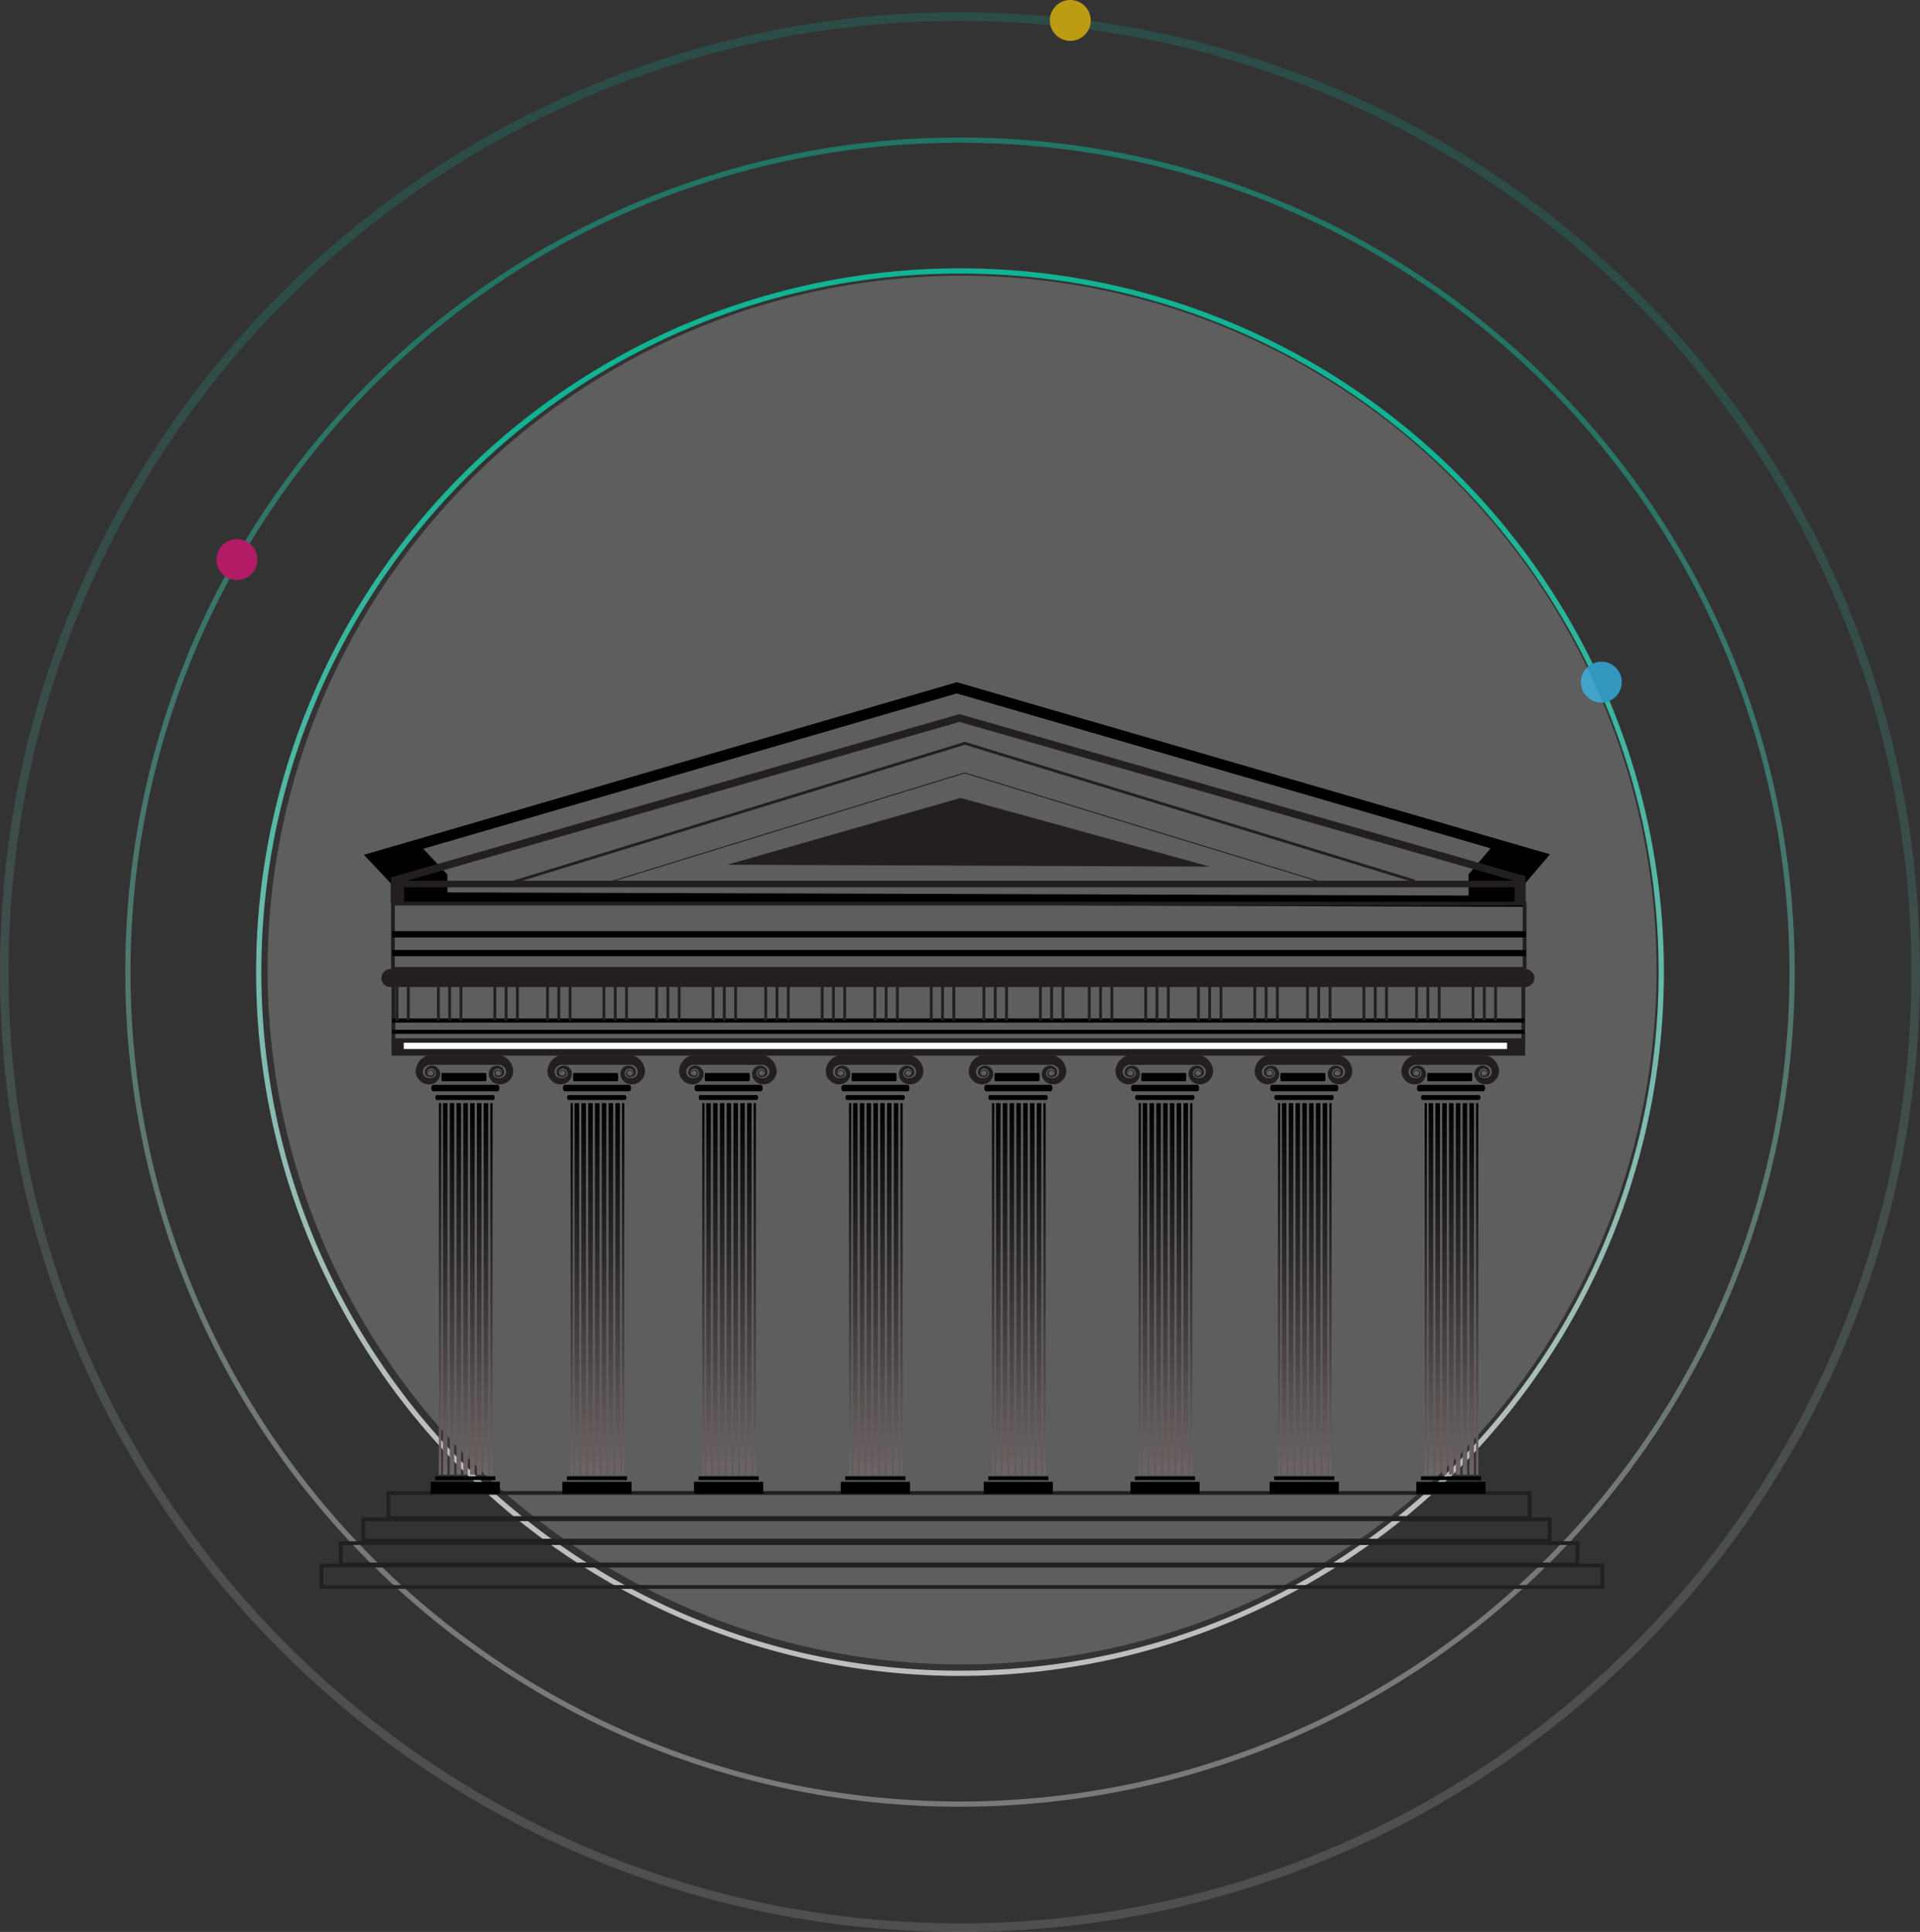 <?xml version="1.0" encoding="UTF-8"?>
<svg xmlns="http://www.w3.org/2000/svg" xmlns:xlink="http://www.w3.org/1999/xlink" width="470" height="473" viewBox="0 0 470 473">
  <rect x="0" y="0" width="470" height="473" fill="#333333" stroke="none"/>
  <defs>
    <linearGradient id="linear-gradient" x1="0.308" y1="0.842" x2="0.346" y2="0.108" gradientUnits="objectBoundingBox">
      <stop offset="0" stop-color="#fff"></stop>
      <stop offset="1" stop-color="#00efc1"></stop>
    </linearGradient>
    <linearGradient id="linear-gradient-4" x1="0.5" x2="0.5" y2="1" gradientUnits="objectBoundingBox">
      <stop offset="0"></stop>
      <stop offset="1" stop-color="#706464"></stop>
    </linearGradient>
  </defs>
  <g id="illustration_Govt" data-name="illustration/Govt" transform="translate(-216 -857)">
    <circle id="Ellipse_15" data-name="Ellipse 15" cx="170" cy="170" r="170" transform="translate(621.5 1264.5) rotate(180)" fill="#f5f8fd" opacity="0.22"></circle>
    <g id="Group_7027" data-name="Group 7027" transform="translate(0 55)" opacity="0.68">
      <path id="Path_61509" data-name="Path 61509" d="M235,2.1A234.632,234.632,0,0,0,188.06,6.83a231.615,231.615,0,0,0-83.276,35.043A233.588,233.588,0,0,0,20.4,144.345,231.716,231.716,0,0,0,6.83,188.06a235.193,235.193,0,0,0,0,93.88,231.616,231.616,0,0,0,35.043,83.276A233.588,233.588,0,0,0,144.345,449.6a231.716,231.716,0,0,0,43.715,13.57,235.194,235.194,0,0,0,93.88,0,231.616,231.616,0,0,0,83.276-35.043A233.588,233.588,0,0,0,449.6,325.655a231.713,231.713,0,0,0,13.57-43.715,235.194,235.194,0,0,0,0-93.88,231.614,231.614,0,0,0-35.043-83.276A233.588,233.588,0,0,0,325.655,20.4,231.713,231.713,0,0,0,281.94,6.83,234.632,234.632,0,0,0,235,2.1M235,0C364.787,0,470,105.213,470,235S364.787,470,235,470,0,364.787,0,235,105.213,0,235,0Z" transform="translate(216 805)" opacity="0.2" fill="url(#linear-gradient)"></path>
      <path id="Path_61508" data-name="Path 61508" d="M172.306,1.281a172.3,172.3,0,0,0-34.469,3.475A170.083,170.083,0,0,0,76.685,30.489a171.528,171.528,0,0,0-61.965,75.247,170.158,170.158,0,0,0-9.965,32.1,172.706,172.706,0,0,0,0,68.938,170.083,170.083,0,0,0,25.733,61.152,171.528,171.528,0,0,0,75.247,61.965,170.16,170.16,0,0,0,32.1,9.965,172.707,172.707,0,0,0,68.938,0,170.083,170.083,0,0,0,61.152-25.733,171.528,171.528,0,0,0,61.965-75.247,170.16,170.16,0,0,0,9.965-32.1,172.707,172.707,0,0,0,0-68.938,170.083,170.083,0,0,0-25.733-61.152,171.528,171.528,0,0,0-75.247-61.965,170.158,170.158,0,0,0-32.1-9.965,172.3,172.3,0,0,0-34.469-3.475m0-1.281A172.306,172.306,0,1,1,0,172.306,172.306,172.306,0,0,1,172.306,0Z" transform="translate(278.694 867.694)" fill="url(#linear-gradient)"></path>
      <path id="Path_61507" data-name="Path 61507" d="M204.333,1.281A204.559,204.559,0,0,0,163.41,5.406a201.934,201.934,0,0,0-72.6,30.552A203.649,203.649,0,0,0,17.237,125.3,202.021,202.021,0,0,0,5.406,163.41a205.046,205.046,0,0,0,0,81.847,201.934,201.934,0,0,0,30.552,72.6A203.649,203.649,0,0,0,125.3,391.43a202.022,202.022,0,0,0,38.113,11.831,205.047,205.047,0,0,0,81.847,0,201.933,201.933,0,0,0,72.6-30.552A203.649,203.649,0,0,0,391.43,283.37a202.022,202.022,0,0,0,11.831-38.113,205.047,205.047,0,0,0,0-81.847,201.933,201.933,0,0,0-30.552-72.6A203.649,203.649,0,0,0,283.37,17.237,202.022,202.022,0,0,0,245.257,5.406a204.559,204.559,0,0,0-40.923-4.125m0-1.281c112.85,0,204.333,91.483,204.333,204.333S317.184,408.667,204.333,408.667,0,317.184,0,204.333,91.483,0,204.333,0Z" transform="translate(246.667 835.667)" opacity="0.5" fill="url(#linear-gradient)"></path>
      <path id="Path_61506" data-name="Path 61506" d="M572.782,116.788h0a5,5,0,1,1,5-5,5,5,0,0,1-5,5" transform="translate(-94.782 695.212)" fill="#fccd00"></path>
      <path id="Path_61553" data-name="Path 61553" d="M572.782,116.788h0a5,5,0,1,1,5-5,5,5,0,0,1-5,5" transform="translate(-298.782 827.212)" fill="#ee107e"></path>
      <path id="Path_61554" data-name="Path 61554" d="M572.782,116.788h0a5,5,0,1,1,5-5,5,5,0,0,1-5,5" transform="translate(35.218 857.212)" fill="#32c5ff"></path>
    </g>
    <g id="Group_7029" data-name="Group 7029" transform="translate(-4915.773 160.026)">
      <rect id="Rectangle_1842" data-name="Rectangle 1842" width="277.503" height="4.144" transform="translate(5227.613 951.281)" fill="#231f20"></rect>
      <rect id="Rectangle_1843" data-name="Rectangle 1843" width="270.079" height="1.554" transform="translate(5230.607 952.259)" fill="#fff"></rect>
      <path id="Subtraction_1" data-name="Subtraction 1" d="M1526.1.96,1248.351.1V-4.782l-6.578-6.987,145.135-42.258.114.033,145.093,42.1-6,7.025L1526.1.959ZM1386.912-51.278h0L1256.29-13.244l5.92,6.287v4.391l249.97.777.015-5.243,5.4-6.323L1387.014-51.247Z" transform="translate(3979.086 918.026)" stroke="rgba(0,0,0,0)" stroke-width="1"></path>
      <path id="Path_61509-2" data-name="Path 61509" d="M39.327,59.06l-.509-1.77L177.943,17.307,316.466,56.982l-.508,1.771L177.944,19.224Z" transform="translate(5188.694 854.501)" fill="#231f20"></path>
      <path id="Path_61510" data-name="Path 61510" d="M104.977,67.018l-.2-.66,110.69-34.015L325.674,66.1l-.2.66L215.464,33.065Z" transform="translate(5152.495 846.248)" fill="#231f20"></path>
      <path id="Path_61511" data-name="Path 61511" d="M156.358,76.03l-.068-.22,87.4-26.858.034.01L330.708,75.6l-.067.22L243.689,49.193Z" transform="translate(5124.219 837.133)" fill="#231f20"></path>
      <rect id="Rectangle_1849" data-name="Rectangle 1849" width="277.485" height="1.612" transform="translate(5227.46 912.599)" fill="#231f20"></rect>
      <path id="Path_61512" data-name="Path 61512" d="M316.733,136.006H38.787V119.122H316.733Zm-277.024-.921h276.1V120.043H39.708Z" transform="translate(5188.711 798.619)" fill="#231f20"></path>
      <path id="Path_61513" data-name="Path 61513" d="M313.592,160.073H35.743a2.187,2.187,0,1,1,0-4.375h277.85a2.187,2.187,0,1,1,0,4.375" transform="translate(5191.583 778.544)" fill="#231f20"></path>
      <path id="Path_61514" data-name="Path 61514" d="M316.565,175.541H39.042v-16.27H316.565Zm-276.6-.921H315.644V160.192H39.963Z" transform="translate(5188.571 776.583)" fill="#231f20"></path>
      <path id="Path_61515" data-name="Path 61515" d="M316.607,446.01H36.32v-7.061H316.607Zm-279.365-.921H315.686V439.87H37.241Z" transform="translate(5190.065 623.08)" fill="#231f20"></path>
      <path id="Path_61516" data-name="Path 61516" d="M314.049,459.379H22.711v-6.14H314.049Zm-290.417-.921h289.5v-4.3H23.632Z" transform="translate(5197.535 615.237)" fill="#231f20"></path>
      <path id="Path_61517" data-name="Path 61517" d="M314.081,472.309H10.463v-6.14H314.081Zm-302.7-.921H313.16v-4.3H11.383Z" transform="translate(5204.257 608.14)" fill="#231f20"></path>
      <path id="Path_61518" data-name="Path 61518" d="M314.477,484.556H0v-6.14H314.477ZM.921,483.635H313.557v-4.3H.921Z" transform="translate(5210 601.418)" fill="#231f20"></path>
      <rect id="Rectangle_1850" data-name="Rectangle 1850" width="2.648" height="6.792" transform="translate(5502.527 911.448)" fill="#231f20"></rect>
      <rect id="Rectangle_1851" data-name="Rectangle 1851" width="3.223" height="6.217" transform="translate(5227.499 911.678)" fill="#231f20"></rect>
      <rect id="Rectangle_1852" data-name="Rectangle 1852" width="277.524" height="1.534" transform="translate(5227.767 924.956)"></rect>
      <rect id="Rectangle_1853" data-name="Rectangle 1853" width="277.524" height="1.535" transform="translate(5227.767 929.561)"></rect>
      <rect id="Rectangle_1854" data-name="Rectangle 1854" width="277.063" height="1.007" transform="translate(5227.767 949.088)"></rect>
      <rect id="Rectangle_1855" data-name="Rectangle 1855" width="277.12" height="1.007" transform="translate(5227.767 946.326)"></rect>
      <path id="Path_61519" data-name="Path 61519" d="M607.825,202.49l-8.9.012-8.9-.012a4.212,4.212,0,0,0-3.057,4.091,3.393,3.393,0,0,0,1.917,2.716,3.136,3.136,0,0,0,2.669,0,2.671,2.671,0,0,0,1.422-2,2.139,2.139,0,0,0-.8-1.91,2.014,2.014,0,0,0-2.4.046,1.481,1.481,0,0,0-.447,1.727,1.433,1.433,0,0,0,1.565.648,1.04,1.04,0,0,0,.588-.4.942.942,0,0,0,.059-.921.932.932,0,0,0-.612-.443c-.32-.062-.783.037-.893.352a.607.607,0,0,0,.094.5.648.648,0,0,1,.365-.671.64.64,0,0,1,.424.046.671.671,0,0,1,.341.273.6.6,0,0,1,.012.58.81.81,0,0,1-1,.25.842.842,0,0,1-.47-.784.916.916,0,0,1,.377-.693,1.069,1.069,0,0,1,.929-.125,1.115,1.115,0,0,1,.587.477,1.231,1.231,0,0,1,.176,1.034c-.217.6-1,.782-1.458.785a1.76,1.76,0,0,1-1.34-.591,1.613,1.613,0,0,1-.023-1.886,1.906,1.906,0,0,1,1.27-.773h17.214a1.907,1.907,0,0,1,1.27.773,1.611,1.611,0,0,1-.024,1.886,1.759,1.759,0,0,1-1.339.591c-.46,0-1.242-.184-1.458-.785a1.235,1.235,0,0,1,.177-1.034,1.116,1.116,0,0,1,.588-.477,1.069,1.069,0,0,1,.929.125.921.921,0,0,1,.376.693.839.839,0,0,1-.47.784.809.809,0,0,1-1-.25.6.6,0,0,1,.012-.58.662.662,0,0,1,.341-.273.638.638,0,0,1,.423-.046.65.65,0,0,1,.365.671.61.61,0,0,0,.094-.5c-.111-.314-.573-.414-.895-.352a.87.87,0,0,0-.553,1.363,1.036,1.036,0,0,0,.588.4,1.432,1.432,0,0,0,1.564-.648,1.479,1.479,0,0,0-.447-1.727,2.013,2.013,0,0,0-2.4-.046,2.145,2.145,0,0,0-.8,1.91,2.673,2.673,0,0,0,1.423,2,3.139,3.139,0,0,0,2.669,0,3.4,3.4,0,0,0,1.916-2.716,4.213,4.213,0,0,0-3.057-4.091" transform="translate(4887.847 752.862)" fill="#231f20"></path>
      <path id="Path_61520" data-name="Path 61520" d="M611.65,220.064H595.916c-.261,0-.476-.363-.476-.8s.215-.805.476-.805H611.65c.261,0,.475.362.475.805s-.214.8-.475.8" transform="translate(4883.188 744.1)"></path>
      <path id="Path_61521" data-name="Path 61521" d="M611.869,225.236H598.035c-.2,0-.357-.272-.357-.6s.161-.6.357-.6h13.834c.2,0,.355.272.355.6s-.16.6-.355.6" transform="translate(4881.96 741.041)"></path>
      <path id="Path_61522" data-name="Path 61522" d="M611.859,214.1H601.1c-.079,0-.144-.456-.144-1.013s.065-1.013.144-1.013h10.763c.079,0,.145.456.145,1.013s-.065,1.013-.145,1.013" transform="translate(4880.163 747.599)"></path>
      <rect id="Rectangle_1856" data-name="Rectangle 1856" width="1.108" height="90.96" transform="translate(5481.499 967.048)" fill="url(#linear-gradient-4)"></rect>
      <rect id="Rectangle_1857" data-name="Rectangle 1857" width="1.108" height="90.96" transform="translate(5483.161 967.048)" fill="url(#linear-gradient-4)"></rect>
      <rect id="Rectangle_1858" data-name="Rectangle 1858" width="1.108" height="90.96" transform="translate(5484.824 967.048)" fill="url(#linear-gradient-4)"></rect>
      <rect id="Rectangle_1859" data-name="Rectangle 1859" width="1.108" height="90.96" transform="translate(5486.486 967.048)" fill="url(#linear-gradient-4)"></rect>
      <rect id="Rectangle_1860" data-name="Rectangle 1860" width="1.108" height="90.96" transform="translate(5488.148 967.048)" fill="url(#linear-gradient-4)"></rect>
      <rect id="Rectangle_1861" data-name="Rectangle 1861" width="1.108" height="90.96" transform="translate(5489.812 967.048)" fill="url(#linear-gradient-4)"></rect>
      <rect id="Rectangle_1862" data-name="Rectangle 1862" width="1.108" height="90.96" transform="translate(5491.473 967.048)" fill="url(#linear-gradient-4)"></rect>
      <rect id="Rectangle_1863" data-name="Rectangle 1863" width="0.554" height="90.96" transform="translate(5493.096 967.048)" fill="url(#linear-gradient-4)"></rect>
      <rect id="Rectangle_1864" data-name="Rectangle 1864" width="0.554" height="90.96" transform="translate(5480.51 967.048)" fill="url(#linear-gradient-4)"></rect>
      <rect id="Rectangle_1865" data-name="Rectangle 1865" width="16.941" height="2.951" transform="translate(5478.49 1059.752)"></rect>
      <rect id="Rectangle_1866" data-name="Rectangle 1866" width="14.725" height="0.939" transform="translate(5479.599 1058.411)"></rect>
      <path id="Path_61523" data-name="Path 61523" d="M72.965,202.49l-8.9.012-8.9-.012a4.212,4.212,0,0,0-3.057,4.091,3.4,3.4,0,0,0,1.916,2.716,3.137,3.137,0,0,0,2.669,0,2.672,2.672,0,0,0,1.423-2,2.142,2.142,0,0,0-.8-1.91,2.013,2.013,0,0,0-2.4.046,1.481,1.481,0,0,0-.447,1.727,1.431,1.431,0,0,0,1.564.648,1.039,1.039,0,0,0,.588-.4.869.869,0,0,0-.553-1.363c-.321-.062-.783.037-.894.352a.606.606,0,0,0,.094.5.649.649,0,0,1,.364-.671.638.638,0,0,1,.423.046.669.669,0,0,1,.342.273.6.6,0,0,1,.012.58.809.809,0,0,1-1,.25.84.84,0,0,1-.471-.784.918.918,0,0,1,.376-.693,1.068,1.068,0,0,1,.928-.125,1.12,1.12,0,0,1,.588.477,1.237,1.237,0,0,1,.176,1.034c-.217.6-1,.782-1.458.785a1.761,1.761,0,0,1-1.341-.591,1.613,1.613,0,0,1-.024-1.886,1.909,1.909,0,0,1,1.27-.773H72.672a1.907,1.907,0,0,1,1.27.773,1.612,1.612,0,0,1-.023,1.886,1.76,1.76,0,0,1-1.34.591c-.459,0-1.242-.184-1.458-.785a1.239,1.239,0,0,1,.176-1.034,1.122,1.122,0,0,1,.588-.477,1.069,1.069,0,0,1,.929.125.921.921,0,0,1,.376.693.841.841,0,0,1-.47.784.81.81,0,0,1-1-.25.6.6,0,0,1,.012-.58.669.669,0,0,1,.341-.273.639.639,0,0,1,.423-.046.648.648,0,0,1,.365.671.608.608,0,0,0,.094-.5c-.111-.314-.573-.414-.894-.352a.869.869,0,0,0-.553,1.363,1.037,1.037,0,0,0,.588.4,1.432,1.432,0,0,0,1.564-.648,1.481,1.481,0,0,0-.447-1.727,2.014,2.014,0,0,0-2.4-.046,2.142,2.142,0,0,0-.8,1.91,2.674,2.674,0,0,0,1.422,2,3.139,3.139,0,0,0,2.669,0,3.4,3.4,0,0,0,1.916-2.716,4.213,4.213,0,0,0-3.057-4.091" transform="translate(5181.409 752.862)" fill="#231f20"></path>
      <path id="Path_61524" data-name="Path 61524" d="M76.791,220.064H61.058c-.262,0-.476-.363-.476-.8s.214-.805.476-.805H76.791c.261,0,.475.362.475.805s-.214.8-.475.8" transform="translate(5176.749 744.1)"></path>
      <path id="Path_61525" data-name="Path 61525" d="M77.01,225.236H63.176c-.2,0-.356-.272-.356-.6s.16-.6.356-.6H77.01c.2,0,.357.272.357.6s-.161.6-.357.6" transform="translate(5175.521 741.041)"></path>
      <path id="Path_61526" data-name="Path 61526" d="M77,214.1H66.237c-.08,0-.145-.456-.145-1.013s.065-1.013.145-1.013H77c.08,0,.145.456.145,1.013S77.079,214.1,77,214.1" transform="translate(5173.725 747.599)"></path>
      <rect id="Rectangle_1867" data-name="Rectangle 1867" width="1.108" height="90.96" transform="translate(5240.201 967.048)" fill="url(#linear-gradient-4)"></rect>
      <rect id="Rectangle_1868" data-name="Rectangle 1868" width="1.108" height="90.96" transform="translate(5241.863 967.048)" fill="url(#linear-gradient-4)"></rect>
      <rect id="Rectangle_1869" data-name="Rectangle 1869" width="1.108" height="90.96" transform="translate(5243.526 967.048)" fill="url(#linear-gradient-4)"></rect>
      <rect id="Rectangle_1870" data-name="Rectangle 1870" width="1.109" height="90.96" transform="translate(5245.188 967.048)" fill="url(#linear-gradient-4)"></rect>
      <rect id="Rectangle_1871" data-name="Rectangle 1871" width="1.108" height="90.96" transform="translate(5246.851 967.048)" fill="url(#linear-gradient-4)"></rect>
      <rect id="Rectangle_1872" data-name="Rectangle 1872" width="1.108" height="90.96" transform="translate(5248.514 967.048)" fill="url(#linear-gradient-4)"></rect>
      <rect id="Rectangle_1873" data-name="Rectangle 1873" width="1.109" height="90.96" transform="translate(5250.175 967.048)" fill="url(#linear-gradient-4)"></rect>
      <rect id="Rectangle_1874" data-name="Rectangle 1874" width="0.554" height="90.96" transform="translate(5251.798 967.048)" fill="url(#linear-gradient-4)"></rect>
      <rect id="Rectangle_1875" data-name="Rectangle 1875" width="0.554" height="90.96" transform="translate(5239.212 967.048)" fill="url(#linear-gradient-4)"></rect>
      <rect id="Rectangle_1876" data-name="Rectangle 1876" width="16.941" height="2.951" transform="translate(5237.192 1059.752)"></rect>
      <rect id="Rectangle_1877" data-name="Rectangle 1877" width="14.724" height="0.939" transform="translate(5238.301 1058.411)"></rect>
      <path id="Path_61527" data-name="Path 61527" d="M215.867,202.49l-8.9.012-8.9-.012a4.212,4.212,0,0,0-3.057,4.091,3.4,3.4,0,0,0,1.916,2.716,3.137,3.137,0,0,0,2.669,0,2.671,2.671,0,0,0,1.422-2,2.143,2.143,0,0,0-.8-1.91,2.013,2.013,0,0,0-2.4.046,1.48,1.48,0,0,0-.447,1.727,1.431,1.431,0,0,0,1.564.648,1.037,1.037,0,0,0,.588-.4.869.869,0,0,0-.553-1.363c-.32-.062-.783.037-.893.352a.606.606,0,0,0,.094.5.649.649,0,0,1,.364-.671.641.641,0,0,1,.424.046.668.668,0,0,1,.341.273.6.6,0,0,1,.012.58.809.809,0,0,1-1,.25.84.84,0,0,1-.471-.784.92.92,0,0,1,.377-.693,1.068,1.068,0,0,1,.928-.125,1.118,1.118,0,0,1,.588.477,1.237,1.237,0,0,1,.177,1.034c-.217.6-1,.782-1.458.785a1.76,1.76,0,0,1-1.34-.591,1.612,1.612,0,0,1-.024-1.886,1.907,1.907,0,0,1,1.27-.773h17.214a1.908,1.908,0,0,1,1.27.773,1.613,1.613,0,0,1-.024,1.886,1.76,1.76,0,0,1-1.34.591c-.459,0-1.242-.184-1.458-.785a1.239,1.239,0,0,1,.176-1.034,1.12,1.12,0,0,1,.588-.477,1.068,1.068,0,0,1,.928.125.92.92,0,0,1,.377.693.841.841,0,0,1-.471.784.809.809,0,0,1-1-.25.6.6,0,0,1,.012-.58.665.665,0,0,1,.341-.273.637.637,0,0,1,.423-.046.648.648,0,0,1,.365.671.608.608,0,0,0,.094-.5c-.11-.314-.573-.414-.894-.352a.929.929,0,0,0-.611.443.941.941,0,0,0,.059.921,1.036,1.036,0,0,0,.588.4,1.432,1.432,0,0,0,1.564-.648,1.48,1.48,0,0,0-.447-1.727,2.014,2.014,0,0,0-2.4-.046,2.143,2.143,0,0,0-.8,1.91,2.674,2.674,0,0,0,1.423,2,3.138,3.138,0,0,0,2.669,0,3.4,3.4,0,0,0,1.916-2.716,4.212,4.212,0,0,0-3.057-4.091" transform="translate(5102.976 752.862)" fill="#231f20"></path>
      <path id="Path_61528" data-name="Path 61528" d="M219.693,220.064H203.959c-.261,0-.475-.363-.475-.8s.214-.805.475-.805h15.734c.261,0,.475.362.475.805s-.214.8-.475.8" transform="translate(5098.316 744.1)"></path>
      <path id="Path_61529" data-name="Path 61529" d="M219.911,225.236H206.077c-.2,0-.356-.272-.356-.6s.16-.6.356-.6h13.834c.2,0,.357.272.357.6s-.161.6-.357.6" transform="translate(5097.088 741.041)"></path>
      <path id="Path_61530" data-name="Path 61530" d="M219.9,214.1H209.138c-.08,0-.145-.456-.145-1.013s.065-1.013.145-1.013H219.9c.079,0,.144.456.144,1.013s-.065,1.013-.144,1.013" transform="translate(5095.292 747.599)"></path>
      <rect id="Rectangle_1878" data-name="Rectangle 1878" width="1.108" height="90.96" transform="translate(5304.67 967.048)" fill="url(#linear-gradient-4)"></rect>
      <rect id="Rectangle_1879" data-name="Rectangle 1879" width="1.108" height="90.96" transform="translate(5306.332 967.048)" fill="url(#linear-gradient-4)"></rect>
      <rect id="Rectangle_1880" data-name="Rectangle 1880" width="1.108" height="90.96" transform="translate(5307.995 967.048)" fill="url(#linear-gradient-4)"></rect>
      <rect id="Rectangle_1881" data-name="Rectangle 1881" width="1.108" height="90.96" transform="translate(5309.657 967.048)" fill="url(#linear-gradient-4)"></rect>
      <rect id="Rectangle_1882" data-name="Rectangle 1882" width="1.108" height="90.96" transform="translate(5311.32 967.048)" fill="url(#linear-gradient-4)"></rect>
      <rect id="Rectangle_1883" data-name="Rectangle 1883" width="1.109" height="90.96" transform="translate(5312.982 967.048)" fill="url(#linear-gradient-4)"></rect>
      <rect id="Rectangle_1884" data-name="Rectangle 1884" width="1.108" height="90.96" transform="translate(5314.645 967.048)" fill="url(#linear-gradient-4)"></rect>
      <rect id="Rectangle_1885" data-name="Rectangle 1885" width="0.554" height="90.96" transform="translate(5316.267 967.048)" fill="url(#linear-gradient-4)"></rect>
      <rect id="Rectangle_1886" data-name="Rectangle 1886" width="0.554" height="90.96" transform="translate(5303.68 967.048)" fill="url(#linear-gradient-4)"></rect>
      <rect id="Rectangle_1887" data-name="Rectangle 1887" width="16.941" height="2.951" transform="translate(5301.661 1059.752)"></rect>
      <rect id="Rectangle_1888" data-name="Rectangle 1888" width="14.725" height="0.939" transform="translate(5302.77 1058.411)"></rect>
      <path id="Path_61531" data-name="Path 61531" d="M144.416,202.49l-8.9.012-8.9-.012a4.212,4.212,0,0,0-3.057,4.091,3.4,3.4,0,0,0,1.916,2.716,3.137,3.137,0,0,0,2.669,0,2.671,2.671,0,0,0,1.422-2,2.141,2.141,0,0,0-.8-1.91,2.013,2.013,0,0,0-2.4.046,1.48,1.48,0,0,0-.447,1.727,1.431,1.431,0,0,0,1.564.648,1.039,1.039,0,0,0,.588-.4.87.87,0,0,0-.553-1.363c-.321-.062-.784.037-.894.352a.606.606,0,0,0,.094.5.65.65,0,0,1,.364-.671.639.639,0,0,1,.424.046.668.668,0,0,1,.342.273.6.6,0,0,1,.011.58.809.809,0,0,1-1,.25.839.839,0,0,1-.47-.784.92.92,0,0,1,.376-.693,1.068,1.068,0,0,1,.928-.125,1.119,1.119,0,0,1,.588.477,1.239,1.239,0,0,1,.176,1.034c-.216.6-1,.782-1.458.785a1.76,1.76,0,0,1-1.34-.591,1.613,1.613,0,0,1-.024-1.886,1.908,1.908,0,0,1,1.27-.773h17.214a1.907,1.907,0,0,1,1.27.773,1.611,1.611,0,0,1-.023,1.886,1.76,1.76,0,0,1-1.34.591c-.459,0-1.242-.184-1.458-.785a1.241,1.241,0,0,1,.176-1.034,1.121,1.121,0,0,1,.589-.477,1.068,1.068,0,0,1,.928.125.921.921,0,0,1,.376.693.84.84,0,0,1-.471.784.809.809,0,0,1-1-.25.6.6,0,0,1,.012-.58.663.663,0,0,1,.341-.273.638.638,0,0,1,.423-.046.65.65,0,0,1,.365.671.61.61,0,0,0,.094-.5c-.111-.314-.573-.414-.894-.352a.929.929,0,0,0-.611.443.942.942,0,0,0,.058.921,1.039,1.039,0,0,0,.588.4,1.431,1.431,0,0,0,1.564-.648,1.48,1.48,0,0,0-.447-1.727,2.013,2.013,0,0,0-2.4-.046,2.144,2.144,0,0,0-.8,1.91,2.672,2.672,0,0,0,1.422,2,3.137,3.137,0,0,0,2.669,0,3.4,3.4,0,0,0,1.917-2.716,4.213,4.213,0,0,0-3.057-4.091" transform="translate(5142.193 752.862)" fill="#231f20"></path>
      <path id="Path_61532" data-name="Path 61532" d="M148.241,220.064H132.508c-.262,0-.476-.363-.476-.8s.214-.805.476-.805h15.733c.261,0,.475.362.475.805s-.214.8-.475.8" transform="translate(5137.533 744.1)"></path>
      <path id="Path_61533" data-name="Path 61533" d="M148.461,225.236H134.627c-.2,0-.356-.272-.356-.6s.16-.6.356-.6h13.833c.2,0,.357.272.357.6s-.161.6-.357.6" transform="translate(5136.304 741.041)"></path>
      <path id="Path_61534" data-name="Path 61534" d="M148.449,214.1H137.687c-.08,0-.145-.456-.145-1.013s.065-1.013.145-1.013h10.762c.079,0,.144.456.144,1.013s-.065,1.013-.144,1.013" transform="translate(5134.509 747.599)"></path>
      <rect id="Rectangle_1889" data-name="Rectangle 1889" width="1.108" height="90.96" transform="translate(5272.436 967.048)" fill="url(#linear-gradient-4)"></rect>
      <rect id="Rectangle_1890" data-name="Rectangle 1890" width="1.109" height="90.96" transform="translate(5274.098 967.048)" fill="url(#linear-gradient-4)"></rect>
      <rect id="Rectangle_1891" data-name="Rectangle 1891" width="1.108" height="90.96" transform="translate(5275.76 967.048)" fill="url(#linear-gradient-4)"></rect>
      <rect id="Rectangle_1892" data-name="Rectangle 1892" width="1.108" height="90.96" transform="translate(5277.423 967.048)" fill="url(#linear-gradient-4)"></rect>
      <rect id="Rectangle_1893" data-name="Rectangle 1893" width="1.108" height="90.96" transform="translate(5279.085 967.048)" fill="url(#linear-gradient-4)"></rect>
      <rect id="Rectangle_1894" data-name="Rectangle 1894" width="1.109" height="90.96" transform="translate(5280.747 967.048)" fill="url(#linear-gradient-4)"></rect>
      <rect id="Rectangle_1895" data-name="Rectangle 1895" width="1.108" height="90.96" transform="translate(5282.41 967.048)" fill="url(#linear-gradient-4)"></rect>
      <rect id="Rectangle_1896" data-name="Rectangle 1896" width="0.554" height="90.96" transform="translate(5284.033 967.048)" fill="url(#linear-gradient-4)"></rect>
      <rect id="Rectangle_1897" data-name="Rectangle 1897" width="0.555" height="90.96" transform="translate(5271.446 967.048)" fill="url(#linear-gradient-4)"></rect>
      <rect id="Rectangle_1898" data-name="Rectangle 1898" width="16.941" height="2.951" transform="translate(5269.427 1059.752)"></rect>
      <rect id="Rectangle_1899" data-name="Rectangle 1899" width="14.724" height="0.939" transform="translate(5270.536 1058.411)"></rect>
      <path id="Path_61535" data-name="Path 61535" d="M295.483,202.49l-8.9.012-8.9-.012a4.212,4.212,0,0,0-3.057,4.091,3.4,3.4,0,0,0,1.916,2.716,3.137,3.137,0,0,0,2.669,0,2.671,2.671,0,0,0,1.422-2,2.139,2.139,0,0,0-.8-1.91,2.013,2.013,0,0,0-2.4.046,1.48,1.48,0,0,0-.447,1.727,1.431,1.431,0,0,0,1.564.648,1.039,1.039,0,0,0,.588-.4.943.943,0,0,0,.059-.921.933.933,0,0,0-.612-.443c-.32-.062-.783.037-.893.352a.608.608,0,0,0,.094.5.649.649,0,0,1,.365-.671.64.64,0,0,1,.424.046.667.667,0,0,1,.341.273.6.6,0,0,1,.012.58.809.809,0,0,1-1,.25.84.84,0,0,1-.471-.784.921.921,0,0,1,.377-.693,1.069,1.069,0,0,1,.929-.125,1.117,1.117,0,0,1,.587.477,1.235,1.235,0,0,1,.177,1.034c-.217.6-1,.782-1.458.785a1.76,1.76,0,0,1-1.34-.591,1.613,1.613,0,0,1-.024-1.886,1.908,1.908,0,0,1,1.27-.773h17.214a1.907,1.907,0,0,1,1.27.773,1.613,1.613,0,0,1-.024,1.886,1.76,1.76,0,0,1-1.34.591c-.459,0-1.242-.184-1.458-.785a1.239,1.239,0,0,1,.176-1.034,1.121,1.121,0,0,1,.588-.477,1.069,1.069,0,0,1,.929.125.921.921,0,0,1,.376.693.84.84,0,0,1-.471.784.809.809,0,0,1-1-.25.6.6,0,0,1,.012-.58.665.665,0,0,1,.341-.273.638.638,0,0,1,.423-.046.649.649,0,0,1,.365.671.608.608,0,0,0,.094-.5c-.11-.314-.573-.414-.893-.352a.93.93,0,0,0-.612.443.941.941,0,0,0,.059.921,1.036,1.036,0,0,0,.588.4,1.432,1.432,0,0,0,1.564-.648,1.481,1.481,0,0,0-.448-1.727,2.014,2.014,0,0,0-2.4-.046,2.146,2.146,0,0,0-.8,1.91,2.674,2.674,0,0,0,1.423,2,3.138,3.138,0,0,0,2.669,0,3.394,3.394,0,0,0,1.916-2.716,4.212,4.212,0,0,0-3.057-4.091" transform="translate(5059.278 752.862)" fill="#231f20"></path>
      <path id="Path_61536" data-name="Path 61536" d="M299.309,220.064H283.576c-.261,0-.475-.363-.475-.8s.214-.805.475-.805h15.734c.261,0,.475.362.475.805s-.214.8-.475.8" transform="translate(5054.618 744.1)"></path>
      <path id="Path_61537" data-name="Path 61537" d="M299.528,225.236H285.694c-.2,0-.356-.272-.356-.6s.16-.6.356-.6h13.834c.2,0,.357.272.357.6s-.161.6-.357.6" transform="translate(5053.39 741.041)"></path>
      <path id="Path_61538" data-name="Path 61538" d="M299.517,214.1H288.754c-.08,0-.145-.456-.145-1.013s.065-1.013.145-1.013h10.762c.079,0,.144.456.144,1.013s-.065,1.013-.144,1.013" transform="translate(5051.595 747.599)"></path>
      <rect id="Rectangle_1900" data-name="Rectangle 1900" width="1.108" height="90.96" transform="translate(5340.588 967.048)" fill="url(#linear-gradient-4)"></rect>
      <rect id="Rectangle_1901" data-name="Rectangle 1901" width="1.108" height="90.96" transform="translate(5342.25 967.048)" fill="url(#linear-gradient-4)"></rect>
      <rect id="Rectangle_1902" data-name="Rectangle 1902" width="1.108" height="90.96" transform="translate(5343.913 967.048)" fill="url(#linear-gradient-4)"></rect>
      <rect id="Rectangle_1903" data-name="Rectangle 1903" width="1.108" height="90.96" transform="translate(5345.576 967.048)" fill="url(#linear-gradient-4)"></rect>
      <rect id="Rectangle_1904" data-name="Rectangle 1904" width="1.108" height="90.96" transform="translate(5347.238 967.048)" fill="url(#linear-gradient-4)"></rect>
      <rect id="Rectangle_1905" data-name="Rectangle 1905" width="1.108" height="90.96" transform="translate(5348.9 967.048)" fill="url(#linear-gradient-4)"></rect>
      <rect id="Rectangle_1906" data-name="Rectangle 1906" width="1.108" height="90.96" transform="translate(5350.563 967.048)" fill="url(#linear-gradient-4)"></rect>
      <rect id="Rectangle_1907" data-name="Rectangle 1907" width="0.554" height="90.96" transform="translate(5352.186 967.048)" fill="url(#linear-gradient-4)"></rect>
      <rect id="Rectangle_1908" data-name="Rectangle 1908" width="0.554" height="90.96" transform="translate(5339.599 967.048)" fill="url(#linear-gradient-4)"></rect>
      <rect id="Rectangle_1909" data-name="Rectangle 1909" width="16.941" height="2.951" transform="translate(5337.58 1059.752)"></rect>
      <rect id="Rectangle_1910" data-name="Rectangle 1910" width="14.725" height="0.939" transform="translate(5338.688 1058.411)"></rect>
      <path id="Path_61539" data-name="Path 61539" d="M528.208,202.49l-8.9.012-8.9-.012a4.213,4.213,0,0,0-3.057,4.091,3.393,3.393,0,0,0,1.917,2.716,3.137,3.137,0,0,0,2.668,0,2.672,2.672,0,0,0,1.423-2,2.144,2.144,0,0,0-.8-1.91,2.014,2.014,0,0,0-2.4.046,1.482,1.482,0,0,0-.448,1.727,1.433,1.433,0,0,0,1.565.648,1.038,1.038,0,0,0,.588-.4.87.87,0,0,0-.553-1.363c-.32-.062-.783.037-.894.352a.606.606,0,0,0,.095.5.647.647,0,0,1,.365-.671.636.636,0,0,1,.422.046.672.672,0,0,1,.342.273.6.6,0,0,1,.012.58.811.811,0,0,1-1,.25.84.84,0,0,1-.47-.784.917.917,0,0,1,.377-.693,1.069,1.069,0,0,1,.929-.125,1.115,1.115,0,0,1,.587.477,1.233,1.233,0,0,1,.176,1.034c-.216.6-1,.782-1.458.785a1.759,1.759,0,0,1-1.339-.591,1.611,1.611,0,0,1-.023-1.886,1.9,1.9,0,0,1,1.27-.773h17.214a1.91,1.91,0,0,1,1.27.773,1.612,1.612,0,0,1-.024,1.886,1.761,1.761,0,0,1-1.34.591c-.46,0-1.242-.184-1.458-.785a1.238,1.238,0,0,1,.175-1.034,1.123,1.123,0,0,1,.589-.477,1.069,1.069,0,0,1,.929.125.922.922,0,0,1,.377.693.841.841,0,0,1-.471.784.81.81,0,0,1-1-.25.6.6,0,0,1,.012-.58.665.665,0,0,1,.341-.273.641.641,0,0,1,.424-.046.649.649,0,0,1,.365.671.61.61,0,0,0,.095-.5c-.111-.314-.573-.414-.895-.352a.87.87,0,0,0-.553,1.363,1.039,1.039,0,0,0,.588.4,1.432,1.432,0,0,0,1.565-.648,1.479,1.479,0,0,0-.448-1.727,2.013,2.013,0,0,0-2.4-.046,2.145,2.145,0,0,0-.8,1.91,2.674,2.674,0,0,0,1.422,2,3.139,3.139,0,0,0,2.67,0,3.4,3.4,0,0,0,1.916-2.716,4.212,4.212,0,0,0-3.056-4.091" transform="translate(4931.546 752.862)" fill="#231f20"></path>
      <path id="Path_61540" data-name="Path 61540" d="M532.034,220.064H516.3c-.261,0-.475-.363-.475-.8s.214-.805.475-.805h15.734c.261,0,.476.362.476.805s-.215.8-.476.8" transform="translate(4926.885 744.1)"></path>
      <path id="Path_61541" data-name="Path 61541" d="M532.253,225.236H518.419c-.2,0-.357-.272-.357-.6s.161-.6.357-.6h13.834c.2,0,.356.272.356.6s-.16.6-.356.6" transform="translate(4925.658 741.041)"></path>
      <path id="Path_61542" data-name="Path 61542" d="M532.243,214.1H521.48c-.079,0-.144-.456-.144-1.013s.065-1.013.144-1.013h10.763c.078,0,.144.456.144,1.013s-.066,1.013-.144,1.013" transform="translate(4923.861 747.599)"></path>
      <rect id="Rectangle_1911" data-name="Rectangle 1911" width="1.108" height="90.96" transform="translate(5445.581 967.048)" fill="url(#linear-gradient-4)"></rect>
      <rect id="Rectangle_1912" data-name="Rectangle 1912" width="1.108" height="90.96" transform="translate(5447.243 967.048)" fill="url(#linear-gradient-4)"></rect>
      <rect id="Rectangle_1913" data-name="Rectangle 1913" width="1.108" height="90.96" transform="translate(5448.906 967.048)" fill="url(#linear-gradient-4)"></rect>
      <rect id="Rectangle_1914" data-name="Rectangle 1914" width="1.108" height="90.96" transform="translate(5450.568 967.048)" fill="url(#linear-gradient-4)"></rect>
      <rect id="Rectangle_1915" data-name="Rectangle 1915" width="1.109" height="90.96" transform="translate(5452.23 967.048)" fill="url(#linear-gradient-4)"></rect>
      <rect id="Rectangle_1916" data-name="Rectangle 1916" width="1.108" height="90.96" transform="translate(5453.893 967.048)" fill="url(#linear-gradient-4)"></rect>
      <rect id="Rectangle_1917" data-name="Rectangle 1917" width="1.108" height="90.96" transform="translate(5455.555 967.048)" fill="url(#linear-gradient-4)"></rect>
      <rect id="Rectangle_1918" data-name="Rectangle 1918" width="0.554" height="90.96" transform="translate(5457.178 967.048)" fill="url(#linear-gradient-4)"></rect>
      <rect id="Rectangle_1919" data-name="Rectangle 1919" width="0.554" height="90.96" transform="translate(5444.591 967.048)" fill="url(#linear-gradient-4)"></rect>
      <rect id="Rectangle_1920" data-name="Rectangle 1920" width="16.942" height="2.951" transform="translate(5442.572 1059.752)"></rect>
      <rect id="Rectangle_1921" data-name="Rectangle 1921" width="14.725" height="0.939" transform="translate(5443.68 1058.411)"></rect>
      <path id="Path_61543" data-name="Path 61543" d="M452.675,202.49l-8.9.012-8.9-.012a4.212,4.212,0,0,0-3.056,4.091,3.394,3.394,0,0,0,1.916,2.716,3.136,3.136,0,0,0,2.668,0,2.674,2.674,0,0,0,1.423-2,2.142,2.142,0,0,0-.8-1.91,2.014,2.014,0,0,0-2.4.046,1.481,1.481,0,0,0-.447,1.727,1.432,1.432,0,0,0,1.564.648,1.039,1.039,0,0,0,.588-.4.941.941,0,0,0,.058-.921.927.927,0,0,0-.611-.443c-.32-.062-.783.037-.893.352a.6.6,0,0,0,.095.5.646.646,0,0,1,.364-.671.639.639,0,0,1,.423.046.671.671,0,0,1,.341.273.6.6,0,0,1,.012.58.811.811,0,0,1-1,.25.842.842,0,0,1-.471-.784.921.921,0,0,1,.377-.693,1.07,1.07,0,0,1,.929-.125,1.115,1.115,0,0,1,.587.477,1.23,1.23,0,0,1,.177,1.034c-.217.6-1,.782-1.458.785a1.76,1.76,0,0,1-1.34-.591,1.613,1.613,0,0,1-.023-1.886,1.9,1.9,0,0,1,1.27-.773h17.214a1.907,1.907,0,0,1,1.27.773,1.611,1.611,0,0,1-.024,1.886,1.759,1.759,0,0,1-1.339.591c-.46,0-1.242-.184-1.458-.785a1.237,1.237,0,0,1,.176-1.034,1.118,1.118,0,0,1,.588-.477,1.069,1.069,0,0,1,.929.125.923.923,0,0,1,.376.693.841.841,0,0,1-.47.784.809.809,0,0,1-1-.25.6.6,0,0,1,.012-.58.665.665,0,0,1,.341-.273.638.638,0,0,1,.423-.046.649.649,0,0,1,.365.671.608.608,0,0,0,.094-.5c-.111-.314-.573-.414-.894-.352a.87.87,0,0,0-.553,1.363,1.037,1.037,0,0,0,.588.4,1.431,1.431,0,0,0,1.564-.648,1.478,1.478,0,0,0-.446-1.727,2.014,2.014,0,0,0-2.4-.046,2.145,2.145,0,0,0-.8,1.91,2.675,2.675,0,0,0,1.423,2,3.14,3.14,0,0,0,2.67,0,3.4,3.4,0,0,0,1.916-2.716,4.212,4.212,0,0,0-3.057-4.091" transform="translate(4973.002 752.862)" fill="#231f20"></path>
      <path id="Path_61544" data-name="Path 61544" d="M456.5,220.064H440.766c-.26,0-.475-.363-.475-.8s.215-.805.475-.805H456.5c.261,0,.475.362.475.805s-.214.8-.475.8" transform="translate(4968.343 744.1)"></path>
      <path id="Path_61545" data-name="Path 61545" d="M456.719,225.236H442.885c-.2,0-.357-.272-.357-.6s.161-.6.357-.6h13.833c.2,0,.356.272.356.6s-.16.6-.356.6" transform="translate(4967.115 741.041)"></path>
      <path id="Path_61546" data-name="Path 61546" d="M456.708,214.1H445.945c-.079,0-.144-.456-.144-1.013s.065-1.013.144-1.013h10.763c.079,0,.145.456.145,1.013s-.066,1.013-.145,1.013" transform="translate(4965.319 747.599)"></path>
      <rect id="Rectangle_1922" data-name="Rectangle 1922" width="1.108" height="90.96" transform="translate(5411.503 967.048)" fill="url(#linear-gradient-4)"></rect>
      <rect id="Rectangle_1923" data-name="Rectangle 1923" width="1.108" height="90.96" transform="translate(5413.166 967.048)" fill="url(#linear-gradient-4)"></rect>
      <rect id="Rectangle_1924" data-name="Rectangle 1924" width="1.108" height="90.96" transform="translate(5414.829 967.048)" fill="url(#linear-gradient-4)"></rect>
      <rect id="Rectangle_1925" data-name="Rectangle 1925" width="1.108" height="90.96" transform="translate(5416.491 967.048)" fill="url(#linear-gradient-4)"></rect>
      <rect id="Rectangle_1926" data-name="Rectangle 1926" width="1.109" height="90.96" transform="translate(5418.153 967.048)" fill="url(#linear-gradient-4)"></rect>
      <rect id="Rectangle_1927" data-name="Rectangle 1927" width="1.108" height="90.96" transform="translate(5419.816 967.048)" fill="url(#linear-gradient-4)"></rect>
      <rect id="Rectangle_1928" data-name="Rectangle 1928" width="1.108" height="90.96" transform="translate(5421.479 967.048)" fill="url(#linear-gradient-4)"></rect>
      <rect id="Rectangle_1929" data-name="Rectangle 1929" width="0.554" height="90.96" transform="translate(5423.102 967.048)" fill="url(#linear-gradient-4)"></rect>
      <rect id="Rectangle_1930" data-name="Rectangle 1930" width="0.554" height="90.96" transform="translate(5410.514 967.048)" fill="url(#linear-gradient-4)"></rect>
      <rect id="Rectangle_1931" data-name="Rectangle 1931" width="16.941" height="2.951" transform="translate(5408.495 1059.752)"></rect>
      <rect id="Rectangle_1932" data-name="Rectangle 1932" width="14.725" height="0.939" transform="translate(5409.604 1058.411)"></rect>
      <path id="Path_61547" data-name="Path 61547" d="M373.059,202.49l-8.9.012-8.9-.012a4.212,4.212,0,0,0-3.057,4.091,3.394,3.394,0,0,0,1.916,2.716,3.138,3.138,0,0,0,2.669,0,2.671,2.671,0,0,0,1.422-2,2.139,2.139,0,0,0-.8-1.91,2.014,2.014,0,0,0-2.4.046,1.482,1.482,0,0,0-.447,1.727,1.433,1.433,0,0,0,1.564.648,1.036,1.036,0,0,0,.588-.4.939.939,0,0,0,.059-.921.927.927,0,0,0-.612-.443c-.32-.062-.783.037-.893.352a.6.6,0,0,0,.095.5.646.646,0,0,1,.364-.671.637.637,0,0,1,.423.046.67.67,0,0,1,.341.273.6.6,0,0,1,.012.58.81.81,0,0,1-1,.25.842.842,0,0,1-.471-.784.92.92,0,0,1,.377-.693,1.07,1.07,0,0,1,.929-.125,1.115,1.115,0,0,1,.587.477,1.232,1.232,0,0,1,.177,1.034c-.217.6-1,.782-1.458.785a1.759,1.759,0,0,1-1.34-.591,1.612,1.612,0,0,1-.023-1.886,1.9,1.9,0,0,1,1.27-.773h17.214a1.908,1.908,0,0,1,1.27.773,1.612,1.612,0,0,1-.025,1.886,1.759,1.759,0,0,1-1.34.591c-.46,0-1.242-.184-1.458-.785a1.235,1.235,0,0,1,.177-1.034,1.118,1.118,0,0,1,.588-.477,1.069,1.069,0,0,1,.929.125.923.923,0,0,1,.376.693.84.84,0,0,1-.471.784.809.809,0,0,1-1-.25.6.6,0,0,1,.012-.58.663.663,0,0,1,.341-.273.64.64,0,0,1,.424-.046.649.649,0,0,1,.364.671.606.606,0,0,0,.095-.5c-.111-.314-.573-.414-.894-.352a.87.87,0,0,0-.553,1.363,1.036,1.036,0,0,0,.588.4,1.432,1.432,0,0,0,1.564-.648,1.479,1.479,0,0,0-.447-1.727,2.014,2.014,0,0,0-2.4-.046,2.145,2.145,0,0,0-.8,1.91,2.674,2.674,0,0,0,1.423,2,3.139,3.139,0,0,0,2.669,0,3.4,3.4,0,0,0,1.916-2.716,4.213,4.213,0,0,0-3.056-4.091" transform="translate(5016.701 752.862)" fill="#231f20"></path>
      <path id="Path_61548" data-name="Path 61548" d="M376.883,220.064H361.149c-.26,0-.475-.363-.475-.8s.215-.805.475-.805h15.734c.261,0,.475.362.475.805s-.214.8-.475.8" transform="translate(5012.042 744.1)"></path>
      <path id="Path_61549" data-name="Path 61549" d="M377.1,225.236H363.269c-.2,0-.357-.272-.357-.6s.161-.6.357-.6H377.1c.2,0,.356.272.356.6s-.16.6-.356.6" transform="translate(5010.813 741.041)"></path>
      <path id="Path_61550" data-name="Path 61550" d="M377.092,214.1H366.329c-.079,0-.144-.456-.144-1.013s.065-1.013.144-1.013h10.762c.079,0,.145.456.145,1.013s-.066,1.013-.145,1.013" transform="translate(5009.017 747.599)"></path>
      <rect id="Rectangle_1933" data-name="Rectangle 1933" width="1.108" height="90.96" transform="translate(5375.585 967.048)" fill="url(#linear-gradient-4)"></rect>
      <rect id="Rectangle_1934" data-name="Rectangle 1934" width="1.109" height="90.96" transform="translate(5377.248 967.048)" fill="url(#linear-gradient-4)"></rect>
      <rect id="Rectangle_1935" data-name="Rectangle 1935" width="1.108" height="90.96" transform="translate(5378.911 967.048)" fill="url(#linear-gradient-4)"></rect>
      <rect id="Rectangle_1936" data-name="Rectangle 1936" width="1.108" height="90.96" transform="translate(5380.573 967.048)" fill="url(#linear-gradient-4)"></rect>
      <rect id="Rectangle_1937" data-name="Rectangle 1937" width="1.109" height="90.96" transform="translate(5382.235 967.048)" fill="url(#linear-gradient-4)"></rect>
      <rect id="Rectangle_1938" data-name="Rectangle 1938" width="1.108" height="90.96" transform="translate(5383.898 967.048)" fill="url(#linear-gradient-4)"></rect>
      <rect id="Rectangle_1939" data-name="Rectangle 1939" width="1.108" height="90.96" transform="translate(5385.56 967.048)" fill="url(#linear-gradient-4)"></rect>
      <rect id="Rectangle_1940" data-name="Rectangle 1940" width="0.554" height="90.96" transform="translate(5387.184 967.048)" fill="url(#linear-gradient-4)"></rect>
      <rect id="Rectangle_1941" data-name="Rectangle 1941" width="0.554" height="90.96" transform="translate(5374.596 967.048)" fill="url(#linear-gradient-4)"></rect>
      <rect id="Rectangle_1942" data-name="Rectangle 1942" width="16.942" height="2.951" transform="translate(5372.577 1059.752)"></rect>
      <rect id="Rectangle_1943" data-name="Rectangle 1943" width="14.725" height="0.939" transform="translate(5373.686 1058.411)"></rect>
      <rect id="Rectangle_1944" data-name="Rectangle 1944" width="0.69" height="8.902" transform="translate(5497.539 937.926)" fill="#231f20"></rect>
      <rect id="Rectangle_1945" data-name="Rectangle 1945" width="0.691" height="8.902" transform="translate(5494.775 937.926)" fill="#231f20"></rect>
      <rect id="Rectangle_1946" data-name="Rectangle 1946" width="0.691" height="8.902" transform="translate(5492.012 937.926)" fill="#231f20"></rect>
      <rect id="Rectangle_1947" data-name="Rectangle 1947" width="0.69" height="8.902" transform="translate(5483.724 937.926)" fill="#231f20"></rect>
      <rect id="Rectangle_1948" data-name="Rectangle 1948" width="0.691" height="8.902" transform="translate(5480.96 937.926)" fill="#231f20"></rect>
      <rect id="Rectangle_1949" data-name="Rectangle 1949" width="0.691" height="8.902" transform="translate(5478.198 937.926)" fill="#231f20"></rect>
      <rect id="Rectangle_1950" data-name="Rectangle 1950" width="0.69" height="8.902" transform="translate(5470.83 937.926)" fill="#231f20"></rect>
      <rect id="Rectangle_1951" data-name="Rectangle 1951" width="0.691" height="8.902" transform="translate(5468.067 937.926)" fill="#231f20"></rect>
      <rect id="Rectangle_1952" data-name="Rectangle 1952" width="0.691" height="8.902" transform="translate(5465.304 937.926)" fill="#231f20"></rect>
      <rect id="Rectangle_1953" data-name="Rectangle 1953" width="0.69" height="8.902" transform="translate(5457.016 937.926)" fill="#231f20"></rect>
      <rect id="Rectangle_1954" data-name="Rectangle 1954" width="0.691" height="8.902" transform="translate(5454.252 937.926)" fill="#231f20"></rect>
      <rect id="Rectangle_1955" data-name="Rectangle 1955" width="0.691" height="8.902" transform="translate(5451.489 937.926)" fill="#231f20"></rect>
      <rect id="Rectangle_1956" data-name="Rectangle 1956" width="0.69" height="8.902" transform="translate(5444.122 937.926)" fill="#231f20"></rect>
      <rect id="Rectangle_1957" data-name="Rectangle 1957" width="0.691" height="8.902" transform="translate(5441.358 937.926)" fill="#231f20"></rect>
      <rect id="Rectangle_1958" data-name="Rectangle 1958" width="0.691" height="8.902" transform="translate(5438.596 937.926)" fill="#231f20"></rect>
      <rect id="Rectangle_1959" data-name="Rectangle 1959" width="0.69" height="8.902" transform="translate(5430.307 937.926)" fill="#231f20"></rect>
      <rect id="Rectangle_1960" data-name="Rectangle 1960" width="0.691" height="8.902" transform="translate(5427.543 937.926)" fill="#231f20"></rect>
      <rect id="Rectangle_1961" data-name="Rectangle 1961" width="0.691" height="8.902" transform="translate(5424.781 937.926)" fill="#231f20"></rect>
      <rect id="Rectangle_1962" data-name="Rectangle 1962" width="0.69" height="8.902" transform="translate(5417.413 937.926)" fill="#231f20"></rect>
      <rect id="Rectangle_1963" data-name="Rectangle 1963" width="0.691" height="8.902" transform="translate(5414.65 937.926)" fill="#231f20"></rect>
      <rect id="Rectangle_1964" data-name="Rectangle 1964" width="0.69" height="8.902" transform="translate(5411.888 937.926)" fill="#231f20"></rect>
      <rect id="Rectangle_1965" data-name="Rectangle 1965" width="0.691" height="8.902" transform="translate(5403.598 937.926)" fill="#231f20"></rect>
      <rect id="Rectangle_1966" data-name="Rectangle 1966" width="0.691" height="8.902" transform="translate(5400.835 937.926)" fill="#231f20"></rect>
      <rect id="Rectangle_1967" data-name="Rectangle 1967" width="0.69" height="8.902" transform="translate(5398.073 937.926)" fill="#231f20"></rect>
      <rect id="Rectangle_1968" data-name="Rectangle 1968" width="0.69" height="8.902" transform="translate(5391.626 937.926)" fill="#231f20"></rect>
      <rect id="Rectangle_1969" data-name="Rectangle 1969" width="0.691" height="8.902" transform="translate(5388.862 937.926)" fill="#231f20"></rect>
      <rect id="Rectangle_1970" data-name="Rectangle 1970" width="0.691" height="8.902" transform="translate(5386.1 937.926)" fill="#231f20"></rect>
      <rect id="Rectangle_1971" data-name="Rectangle 1971" width="0.69" height="8.902" transform="translate(5377.811 937.926)" fill="#231f20"></rect>
      <rect id="Rectangle_1972" data-name="Rectangle 1972" width="0.691" height="8.902" transform="translate(5375.047 937.926)" fill="#231f20"></rect>
      <rect id="Rectangle_1973" data-name="Rectangle 1973" width="0.69" height="8.902" transform="translate(5372.286 937.926)" fill="#231f20"></rect>
      <rect id="Rectangle_1974" data-name="Rectangle 1974" width="0.691" height="8.902" transform="translate(5364.917 937.926)" fill="#231f20"></rect>
      <rect id="Rectangle_1975" data-name="Rectangle 1975" width="0.691" height="8.902" transform="translate(5362.154 937.926)" fill="#231f20"></rect>
      <rect id="Rectangle_1976" data-name="Rectangle 1976" width="0.691" height="8.902" transform="translate(5359.391 937.926)" fill="#231f20"></rect>
      <rect id="Rectangle_1977" data-name="Rectangle 1977" width="0.69" height="8.902" transform="translate(5351.103 937.926)" fill="#231f20"></rect>
      <rect id="Rectangle_1978" data-name="Rectangle 1978" width="0.691" height="8.902" transform="translate(5348.339 937.926)" fill="#231f20"></rect>
      <rect id="Rectangle_1979" data-name="Rectangle 1979" width="0.691" height="8.902" transform="translate(5345.576 937.926)" fill="#231f20"></rect>
      <rect id="Rectangle_1980" data-name="Rectangle 1980" width="0.691" height="8.902" transform="translate(5338.208 937.926)" fill="#231f20"></rect>
      <rect id="Rectangle_1981" data-name="Rectangle 1981" width="0.691" height="8.902" transform="translate(5335.445 937.926)" fill="#231f20"></rect>
      <rect id="Rectangle_1982" data-name="Rectangle 1982" width="0.691" height="8.902" transform="translate(5332.683 937.926)" fill="#231f20"></rect>
      <rect id="Rectangle_1983" data-name="Rectangle 1983" width="0.691" height="8.902" transform="translate(5324.394 937.926)" fill="#231f20"></rect>
      <rect id="Rectangle_1984" data-name="Rectangle 1984" width="0.69" height="8.902" transform="translate(5321.631 937.926)" fill="#231f20"></rect>
      <rect id="Rectangle_1985" data-name="Rectangle 1985" width="0.691" height="8.902" transform="translate(5318.868 937.926)" fill="#231f20"></rect>
      <rect id="Rectangle_1986" data-name="Rectangle 1986" width="0.691" height="8.902" transform="translate(5311.5 937.926)" fill="#231f20"></rect>
      <rect id="Rectangle_1987" data-name="Rectangle 1987" width="0.691" height="8.902" transform="translate(5308.737 937.926)" fill="#231f20"></rect>
      <rect id="Rectangle_1988" data-name="Rectangle 1988" width="0.691" height="8.902" transform="translate(5305.974 937.926)" fill="#231f20"></rect>
      <rect id="Rectangle_1989" data-name="Rectangle 1989" width="0.691" height="8.902" transform="translate(5297.685 937.926)" fill="#231f20"></rect>
      <rect id="Rectangle_1990" data-name="Rectangle 1990" width="0.691" height="8.902" transform="translate(5294.922 937.926)" fill="#231f20"></rect>
      <rect id="Rectangle_1991" data-name="Rectangle 1991" width="0.691" height="8.902" transform="translate(5292.159 937.926)" fill="#231f20"></rect>
      <rect id="Rectangle_1992" data-name="Rectangle 1992" width="0.691" height="8.902" transform="translate(5284.792 937.926)" fill="#231f20"></rect>
      <rect id="Rectangle_1993" data-name="Rectangle 1993" width="0.69" height="8.902" transform="translate(5282.029 937.926)" fill="#231f20"></rect>
      <rect id="Rectangle_1994" data-name="Rectangle 1994" width="0.691" height="8.902" transform="translate(5279.265 937.926)" fill="#231f20"></rect>
      <rect id="Rectangle_1995" data-name="Rectangle 1995" width="0.691" height="8.902" transform="translate(5270.977 937.926)" fill="#231f20"></rect>
      <rect id="Rectangle_1996" data-name="Rectangle 1996" width="0.691" height="8.902" transform="translate(5268.214 937.926)" fill="#231f20"></rect>
      <rect id="Rectangle_1997" data-name="Rectangle 1997" width="0.691" height="8.902" transform="translate(5265.451 937.926)" fill="#231f20"></rect>
      <rect id="Rectangle_1998" data-name="Rectangle 1998" width="0.691" height="8.902" transform="translate(5258.083 937.926)" fill="#231f20"></rect>
      <rect id="Rectangle_1999" data-name="Rectangle 1999" width="0.691" height="8.902" transform="translate(5255.32 937.926)" fill="#231f20"></rect>
      <rect id="Rectangle_2000" data-name="Rectangle 2000" width="0.691" height="8.902" transform="translate(5252.557 937.926)" fill="#231f20"></rect>
      <rect id="Rectangle_2001" data-name="Rectangle 2001" width="0.691" height="8.902" transform="translate(5244.268 937.926)" fill="#231f20"></rect>
      <rect id="Rectangle_2002" data-name="Rectangle 2002" width="0.69" height="8.902" transform="translate(5241.505 937.926)" fill="#231f20"></rect>
      <rect id="Rectangle_2003" data-name="Rectangle 2003" width="0.691" height="8.902" transform="translate(5238.742 937.926)" fill="#231f20"></rect>
      <rect id="Rectangle_2004" data-name="Rectangle 2004" width="0.691" height="8.902" transform="translate(5231.374 937.926)" fill="#231f20"></rect>
      <rect id="Rectangle_2005" data-name="Rectangle 2005" width="0.691" height="8.902" transform="translate(5228.611 937.926)" fill="#231f20"></rect>
      <path id="Path_61551" data-name="Path 61551" d="M278.343,62.812,339.358,79.62l-118.116-.461,57.1-16.347" transform="translate(5088.57 829.525)" fill="#231f20"></path>
    </g>
  </g>
</svg>
